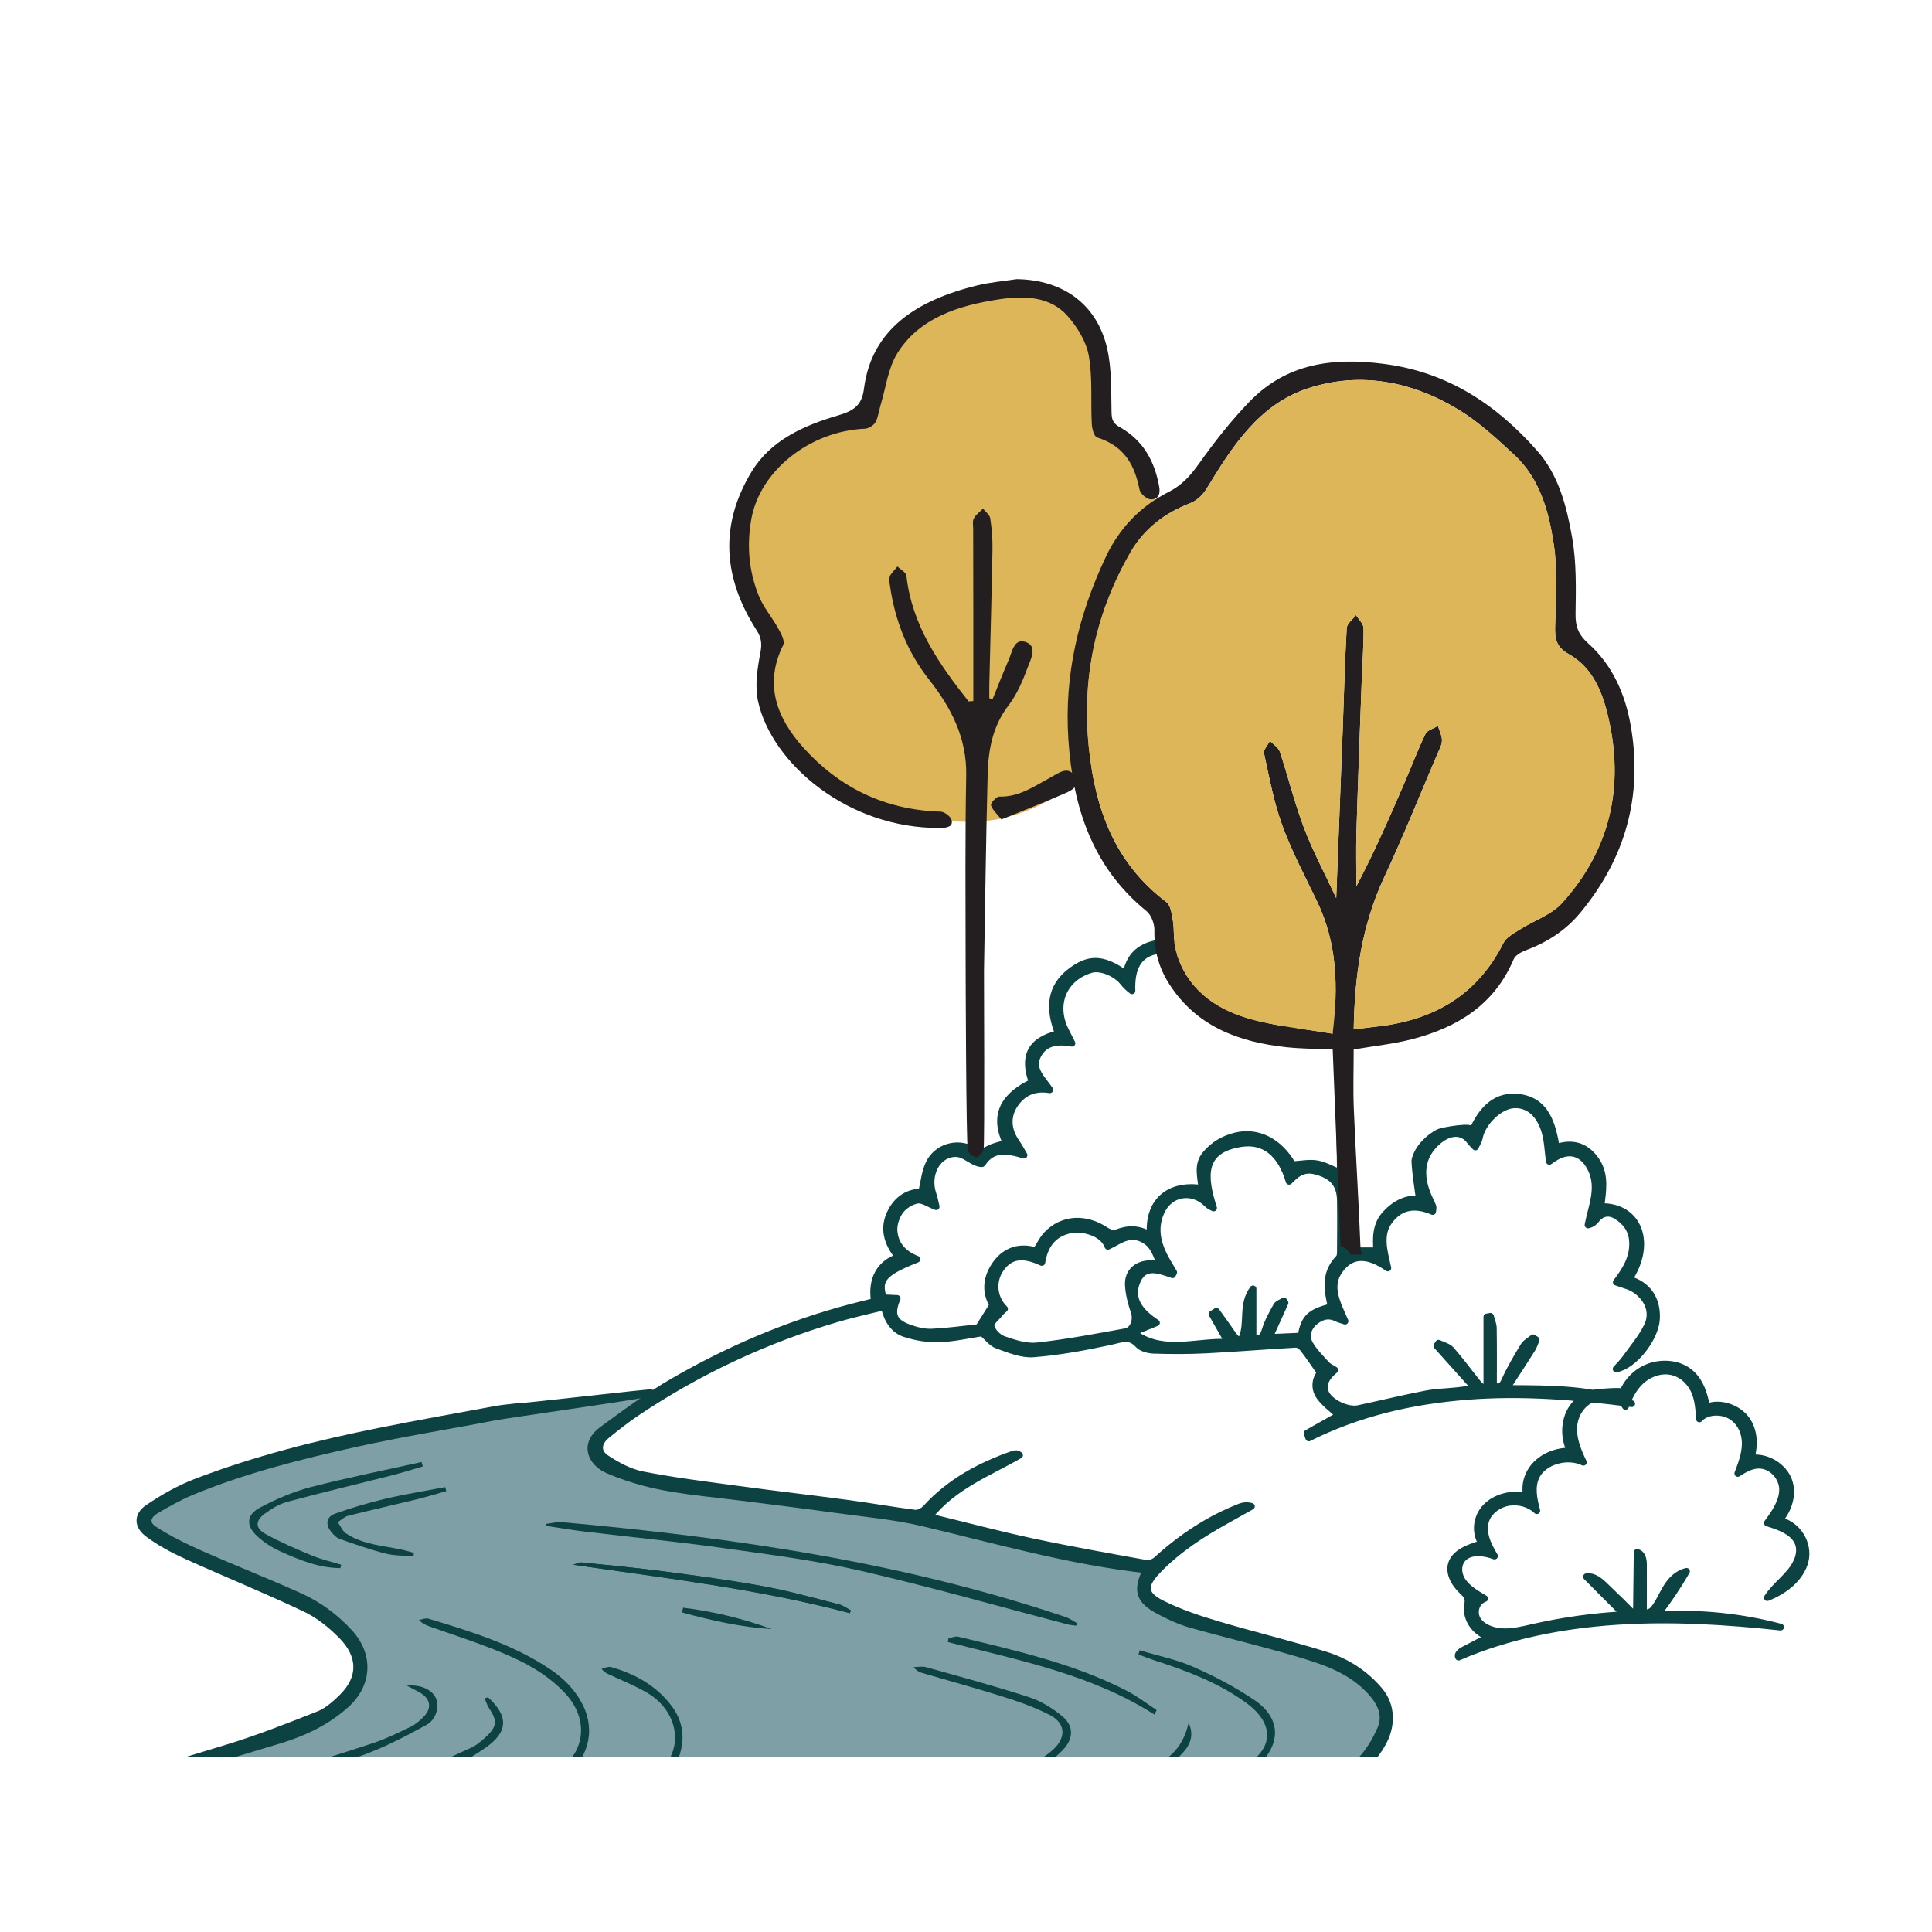 <?xml version="1.0" encoding="UTF-8"?> <svg xmlns="http://www.w3.org/2000/svg" xmlns:xlink="http://www.w3.org/1999/xlink" id="a" viewBox="0 0 144 144"><defs><style>.d{fill:none;}.e{fill:#231f20;}.f{stroke-miterlimit:10;}.f,.g{stroke:#0d4242;stroke-width:.5px;}.f,.g,.h{fill:#0d4242;}.g{stroke-linecap:round;stroke-linejoin:round;}.i{fill:#ddb659;}.j{fill:#7d9fa5;}.k{clip-path:url(#c);}</style><clipPath id="c"><rect class="d" x="6" y="14" width="132" height="116.973"></rect></clipPath></defs><g class="k"><path class="j" d="M102.431,125.794l-1.363-1.037-1.858-1.006-3.495-1.045-2.908-.726-2.864-.578-2.228-.924-1.924-1.013-.67-.944.316-.853.456-.861-1.699-.139-3.017-.614-1.97-.337-2.68-.632-1.566-.275-1.785-.426-1.687-.388-1.443-.55-.354-.305c-.099.094-.229.161-.406.161-.283,0-.461-.158-.544-.359-.114.05-.229.096-.353.124-.411.093-.809.076-1.221.009-.356-.058-.703-.163-1.054-.245-.086-.02-.171-.039-.258-.056-.049-.01-.098-.019-.146-.027-.009-.002-.073-.011-.1-.015-.032-.003-.1-.01-.097-.01-.042-.004-.083-.006-.125-.009-.107-.005-.214-.005-.321-.002-.262.008-.473-.163-.568-.387h-.728l-2.063-.437-1.117-.15c-.092.017-.187.023-.28.006-.004-.001-.077-.01-.089-.012-.021-.002-.04-.003-.041-.003-.068-.005-.137-.008-.205-.01-.151-.003-.303.001-.454.009-.315.016-.629.045-.944.059-.618.028-1.248-.027-1.811-.294-.977-.006-1.953-.095-2.92-.23-.906-.127-1.809-.308-2.659-.651-.009.003-.018.007-.028.006h-.068c-.056-0-.104-.028-.156-.042-.113.036-.233.052-.347.02-.087-.025-.174-.047-.263-.061.104.016-.125-.007-.148-.008-.14-.005-.28.002-.419.01-.3.019-.594.041-.894.006-.667-.077-1.272-.338-1.921-.487-.097-.022-.175-.073-.243-.135-.229-.049-.374-.21-.43-.405-.476-.05-.948-.23-1.284-.577-.356-.368-.511-.874-.39-1.374.109-.452.434-.767.79-1.036.289-.218.607-.396.918-.581.157-.094.314-.189.464-.294.021-.015.042-.03.063-.045.011-.009.022-.018.033-.028.051-.044.099-.091.144-.141.028-.031.065-.045.098-.068.049-.071.109-.135.19-.178.039-.061.086-.118.147-.161.086-.121.219-.211.4-.232l.787-1-14.159,1.699-14.667,3.469-5.489,2.205-3.279,1.212-.59,1.061,1.56,1.524,3.958,1.907,4.414,1.467,3.007,1.889,2.637,1.419,1.003,1.783-.436,2.188-1.548,2.044-3.651,1.538-6.3,2.223-7.943,2.361-10.196,2.89-8.713,2.077-6.137,3.629-5.766,3.68-5.981,4.108h96.774l10.395-5.561,5.635-2.617,5.632-3.298,4.393-2.272,6.244-3.105,1.553-1.283.878-.878,1.123-1.691.362-1.616-.911-2.059Z"></path><path class="g" d="M121.13,101.266c-.17.239-.387.445-.676.771,1.35-.231,2.929-2.292,3.01-3.713.085-1.492-.651-2.563-2.043-2.969,1.761-2.663.744-5.471-2.095-5.423.136-1.134.35-2.309-.294-3.335-.682-1.087-1.712-1.535-3.033-1.076-.298-1.732-.75-3.425-2.699-3.72-1.828-.277-2.897.954-3.567,2.505.216-.5-2.299-.013-2.499.091-.774.402-1.564,1.18-1.768,2.047-.067.284.306,2.945.344,2.95-.918-.138-1.795.289-2.526,1.069-.748.797-.745,1.795-.667,2.76h-2.071c-.011-.112-.034-.234-.035-.356-.052-4.148-.045-8.297-.174-12.442-.047-1.523-.16-3.044-.284-4.565-.109.007-.205.032-.318.032-.095,0-.174-.022-.266-.026.004.065.006.123.01.189-.169-.087-.337-.165-.504-.238-.177-.027-.346-.062-.51-.107-.146-.037-.284-.085-.419-.136-.082-.032-.171-.054-.25-.091-.504-.053-1.01.024-1.532.308-.607-1.153-1.561-1.458-2.548-1.203-.457-.78-.769-1.574-1.304-2.164-.687-.757-1.565-.49-2.351.004-.754-1.288-1.709-2.307-3.251-2.191-1.427.107-2.626.717-2.872,2.38-1.88-1.404-2.947-1.077-4.056-.278-1.682,1.211-1.714,2.918-.994,4.705-2.201.52-2.615,1.812-1.955,3.621-1.978.945-2.987,2.333-1.942,4.534-.485.158-.935.235-1.313.445-.425.236-.748.268-1.203.032-1.176-.613-2.652-.163-3.232,1.04-.311.646-.373,1.411-.55,2.136-.945-.01-1.747.475-2.246,1.382-.69,1.253-.34,2.407.514,3.463-1.407.486-2.042,1.66-1.79,3.309-.279.069-.564.14-.849.211-.287.072-.575.141-.861.217-4.685,1.234-9.109,3.119-13.291,5.537-1.838,1.063-3.565,2.332-5.279,3.594-1.482,1.091-.822,2.489.463,3.028,1.327.557,2.738.98,4.153,1.244,1.995.372,4.028.542,6.044.801,2.264.29,4.53.567,6.791.881,2.157.3,4.344.491,6.456.992,5.509,1.307,10.959,2.87,16.63,3.495-.76,1.553-.538,2.281.985,3.081.738.388,1.509.752,2.307.978,2.611.74,5.257,1.359,7.86,2.126,2.063.608,4.137,1.262,5.642,2.962.699.789,1.128,1.706.682,2.72-.36.818-.833,1.64-1.443,2.283-2.11,2.224-4.855,3.475-7.578,4.754-1.992.936-4.079,1.743-5.902,2.945-3.341,2.202-6.879,4.005-10.454,5.76-3.068,1.507-6.133,3.021-9.189,4.551-.429.215-.805.537-1.205.81.041.066.081.133.122.199.191-.074.388-.134.571-.224,3.805-1.853,7.632-3.662,11.403-5.582,2.619-1.334,5.165-2.813,7.732-4.247,1.213-.677,2.37-1.459,3.604-2.093,2.764-1.421,5.596-2.712,8.328-4.188,1.647-.889,3.081-2.115,4.073-3.759.865-1.433.784-2.98-.148-4.085-1.091-1.293-2.484-2.167-4.06-2.655-2.685-.831-5.425-1.486-8.119-2.292-1.383-.414-2.773-.884-4.057-1.531-1.358-.684-1.356-1.351-.321-2.438,1.512-1.587,3.323-2.752,5.221-3.803.599-.331,1.194-.668,1.792-1.002-.322-.089-.589-.063-.829.03-2.344.912-4.398,2.278-6.253,3.967-.185.168-.532.291-.77.248-2.844-.514-5.693-1.014-8.519-1.619-2.5-.535-4.973-1.196-7.648-1.848,1.835-2.305,4.397-3.247,6.738-4.594-.149-.092-.171-.118-.191-.117-.096.008-.197.008-.286.039-2.467.862-4.719,2.063-6.508,4.029-.187.206-.552.403-.805.371-1.644-.206-3.277-.501-4.92-.721-2.729-.366-5.465-.68-8.194-1.05-2.403-.326-4.814-.621-7.192-1.087-.955-.187-1.895-.692-2.717-1.238-.693-.461-.62-1.162.029-1.694.731-.599,1.477-1.185,2.26-1.71,4.612-3.091,9.589-5.417,14.913-6.989,1.151-.34,2.329-.592,3.525-.892.224,1.011.711,1.736,1.544,2.009.803.264,1.69.411,2.532.384,1.101-.036,2.195-.294,3.224-.447.378.322.699.769,1.126.923.873.314,1.821.712,2.704.641,1.936-.154,3.864-.513,5.767-.923.756-.163,1.372-.484,2.029.233.249.272.759.407,1.157.42,1.288.043,2.582.046,3.869-.019,2.239-.114,4.474-.299,6.713-.425.182-.01.432.16.556.32.432.557.822,1.146,1.28,1.799-.38.474-.487,1.175-.051,1.782.384.535.954.936,1.433,1.388-.741.418-1.554.877-2.368,1.337.042.118.085.235.127.353,3.717-1.861,7.653-2.762,11.753-3.09,4.134-.331,8.222.009,12.317.538-2.924-1.141-5.99-1.119-9.323-1.133.707-1.092,1.31-2.011,1.897-2.942.132-.209.203-.457.303-.687-.076-.05-.153-.099-.229-.149-.237.198-.545.353-.697.603-.512.843-1.02,1.696-1.422,2.594-.185.413-.359.536-.832.4,0-1.424.012-2.872-.01-4.318-.005-.295-.139-.587-.214-.881-.09.015-.181.031-.272.046v5.531c-.299-.261-.51-.399-.662-.586-.671-.827-1.298-1.692-1.999-2.491-.218-.249-.622-.336-.94-.496-.041.067-.083.134-.124.201.899,1.003,1.798,2.006,2.839,3.166-.609.079-.968.133-1.328.171-.79.084-1.593.1-2.37.251-1.67.326-3.326.726-4.991,1.084-.804.173-2.091-.444-2.425-1.14-.268-.558-.053-1.142.67-1.732-.216-.14-.455-.236-.611-.408-.443-.488-.931-.962-1.254-1.527s-.159-1.204.33-1.632c.46-.402,1.024-.617,1.654-.301.161.08.341.121.643.225-.576-1.321-1.275-2.565-.414-3.785.936-1.328,2.209-1.152,3.605-.176-.3-1.342-.654-2.511.138-3.552.842-1.105,1.959-1.199,3.203-.661.011-.177.047-.285.017-.369-.074-.208-.176-.406-.27-.607-.813-1.752-.59-3.202.659-4.269.88-.752,1.812-.758,2.357-.022.122.165.276.307.416.459.102-.228.251-.446.297-.685.218-1.131,1.465-2.362,2.517-2.452,1.058-.091,1.946.584,2.359,1.952.213.707.229,1.472.341,2.256.134-.091.233-.16.334-.227,1.093-.719,2.109-.463,2.726.699.612,1.153.303,2.31.002,3.467-.069.265-.121.535-.18.802.309-.07.468-.213.596-.379.423-.546.974-.629,1.518-.296.674.413,1.141.998,1.202,1.857.085,1.198-.479,2.132-1.209,3.081.337.114.611.203.882.298.971.34,2.103,1.567,1.433,2.964-.419.874-1.081,1.633-1.648,2.433ZM72.942,98.945c-1.054.11-2.282.292-3.515.342-.573.023-1.183-.137-1.729-.342-1.117-.418-1.321-1.009-.826-2.167-.357-.017-.698-.033-1.033-.049-.432-1.366.006-1.882,2.51-2.873-1.037-.394-1.636-1.117-1.713-2.1-.039-.496.164-1.103.463-1.507.283-.383.812-.72,1.277-.793.397-.062.857.28,1.399.485-.074-.301-.126-.618-.229-.917-.524-1.518.365-3.119,1.772-3.04.481.027.937.433,1.414.645.153.068.452.145.487.091.753-1.169,1.799-1.009,3.107-.622-.237-.397-.382-.678-.563-.935-.651-.927-.74-1.931-.126-2.85.557-.833,1.413-1.288,2.608-1.086-.552-.83-1.428-1.539-.89-2.571.486-.933,1.394-1.118,2.544-.897-.204-.4-.343-.669-.478-.94-.981-1.96-.152-3.944,1.904-4.555.7-.208,1.85.258,2.402.962.163.208.352.397.643.621-.062-1.575.4-2.84,2.07-3.014,1.971-.205,2.986.965,3.299,3.021.275-.354.414-.537.558-.718.675-.849,1.772-.761,2.232.221.192.411.234.896.323,1.352.045.23.045.469.054.567.751,0,1.408-.092,2.027.022.851.157.791.944.791,1.712.273-.167.476-.231.591-.369.574-.695,1.288-.602,2.037-.415,1.13.281,1.36.48,1.391,1.664.081,3.07.109,6.142.156,9.213.001.093-.03.186-.046.282-.588-.233-1.132-.551-1.712-.648-.565-.095-1.167.036-1.799.071-.979-1.714-2.579-2.55-4.234-2.148-.89.216-1.644.649-2.244,1.359-.665.786-.362,1.681-.285,2.556-2.489-.38-4.043,1.014-3.845,3.491-.876-.541-1.694-.507-2.555-.164-.197.079-.543-.047-.749-.185-1.514-1.015-3.23-.928-4.409.3-.315.328-.513.768-.803,1.215-1.135-.354-2.215-.092-2.98.95-.734,1-.832,2.103-.247,3.087-.35.559-.654,1.046-1.047,1.674ZM83.883,99.26c-2.185.397-4.371.814-6.575,1.055-.819.089-1.718-.205-2.523-.486-.394-.138-.859-.613-.92-.995-.048-.3.475-.692.749-1.039.06-.076.144-.135.26-.24-.838-.818-.936-2.087-.275-3.01.689-.963,1.606-1.118,3.054-.449.191-1.21.787-2.113,2.029-2.405.944-.222,2.506.145,2.894,1.203.837-.386,1.59-1.082,2.653-.511.733.394.917,1.042,1.224,1.8-.276,0-.483-.002-.691 0-1.01.009-1.707.609-1.662,1.589.031.677.216,1.363.435,2.011.197.584-.035,1.365-.65,1.476ZM99.786,93.779c-1.063,1.081-.881,2.342-.56,3.628-1.574.39-2.022.806-2.254,2.177-.711.031-1.444.063-2.358.103.418-.924.792-1.753,1.167-2.583l-.088-.138c-.189.122-.456.2-.552.373-.323.582-.655,1.177-.847,1.808-.156.513-.369.718-.9.577v-3.66c-.882,1.189-.32,2.493-.836,3.706-.269.22-.477-.024-.693-.343-.388-.573-.8-1.13-1.202-1.693-.109.07-.218.139-.327.209.364.641.729,1.281,1.196,2.102-2.345-.097-4.664.833-6.78-.524-.012-.108-.025-.217-.037-.325.453-.184.906-.368,1.482-.602-1.207-.788-2.065-1.799-1.395-3.209.541-1.138,1.634-.704,2.59-.371.029-.059.059-.119.088-.178-.11-.186-.218-.374-.331-.558-.749-1.222-1.24-2.498-.62-3.922.637-1.465,2.342-1.746,3.464-.605.098.1.22.177.46.285-.726-2.268-.98-4.351,2.077-4.805,1.732-.257,2.955.788,3.551,2.818.536-.552,1.054-.986,1.931-.769,1.24.307,1.87.923,1.891,2.195.021,1.274.009,2.549.001,3.823-.001.163-.017.379-.117.48Z"></path><path class="g" d="M132.271,118.391c-.201.217-.389.442-.546.685,1.341-.519,2.518-1.495,2.822-2.732s-.493-2.689-1.91-3.025c.708-.859,1.052-1.988.678-2.99s-1.571-1.792-2.785-1.652c.257-.964.244-2.034-.361-2.876s-1.922-1.346-2.965-.929c-.193-1.06-.555-2.208-1.585-2.813-.806-.474-1.911-.503-2.796-.148s-1.549,1.059-1.872,1.852c.055-.135-1.853.004-2.015.046-.646.168-1.208.443-1.595.914-.784.955-.84,2.381-.3,3.426-.977-.015-1.952.371-2.574,1.019s-.878,1.544-.675,2.366c-1.077-.282-2.335.046-3.048.795s-.839,1.874-.305,2.726c-.877.262-1.854.603-2.195,1.345-.344.749.124,1.601.753,2.197.138.131.287.26.362.424.11.244.035.517.011.778-.082.92.583,1.854,1.573,2.209-.618.322-1.237.644-1.855.966-.23.12-.496.331-.378.539,3.645-1.587,7.706-2.39,11.78-2.659s8.173-.016,12.227.422c-2.963-.789-6.097-1.102-9.191-.917.804-1.039,1.532-2.122,2.178-3.24-.681.154-1.17.669-1.499,1.204s-.553,1.121-.96,1.615c-.16.195-.507.376-.679.188-.065-.072-.068-.17-.068-.262-.001-1.083-.001-2.167-.002-3.25-0-.358-.075-.808-.474-.911-.019,1.599-.038,3.197-.057,4.796-.788-.8-1.592-1.589-2.41-2.366-.349-.332-.796-.691-1.309-.614.938.941,1.876,1.882,2.813,2.824-2.297.126-4.579.445-6.804.951-.718.163-1.445.348-2.188.327s-1.522-.288-1.903-.837-.19-1.388.494-1.637c-.634-.369-1.29-.758-1.665-1.331s-.371-1.387.217-1.808c.59-.421,1.479-.287,2.184-.029-.52-.858-.987-1.859-.607-2.77.259-.622.92-1.108,1.676-1.23s1.577.122,2.082.62c-.226-.857-.433-1.782-.029-2.589.548-1.096,2.287-1.604,3.499-1.022-.379-.79-.726-1.615-.722-2.47s.422-1.753,1.272-2.196,2.141-.254,2.588.509c.259-.668.573-1.338,1.121-1.861s1.375-.877,2.182-.757c.834.124,1.485.728,1.803,1.402s.363,1.417.404,2.144c.532-.611,1.676-.642,2.39-.189s1.033,1.258,1.03,2.021-.281,1.504-.557,2.23c.446-.285.926-.581,1.481-.612,1.049-.057,1.86.911,1.856,1.815s-.575,1.725-1.137,2.489c.896.272,1.876.633,2.249,1.385.368.741.001,1.607-.542,2.264-.355.43-.784.815-1.166,1.227Z"></path><path class="f" d="M-23.665,140.699c.349-.139.686-.352,1.048-.407,6.991-1.061,13.874-2.647,20.69-4.481,6.331-1.703,12.603-3.631,18.877-5.54,2.306-.702,4.558-1.592,6.801-2.481.625-.248,1.185-.74,1.683-1.217,1.573-1.507,1.485-3.175.048-4.644-.786-.803-1.717-1.555-2.724-2.033-2.921-1.389-5.925-2.603-8.871-3.941-1-.454-1.991-.987-2.866-1.643-.79-.592-.796-1.378.014-1.926,1.119-.758,2.325-1.446,3.584-1.928,4.432-1.699,9.025-2.854,13.673-3.787,2.885-.579,5.782-1.096,8.676-1.628.546-.1,1.103-.139,1.654-.207.02.07,9.987-1.104,10.007-1.035-.557.187-11.048,1.682-11.62,1.793-3.496.678-7.018,1.231-10.492,2.003-4.141.92-8.264,1.951-12.202,3.576-.932.385-1.821.888-2.693,1.4-.689.405-.792,1.003-.141,1.426,1.09.707,2.273,1.288,3.464,1.816,2.458,1.09,4.966,2.071,7.418,3.176,1.388.626,2.607,1.53,3.658,2.661,1.556,1.675,1.477,3.852-.209,5.383-1.468,1.332-3.231,2.145-5.077,2.698-7.912,2.371-15.815,4.783-23.785,6.946-5.166,1.402-10.437,2.424-15.671,3.566-1.586.346-3.208.521-4.814.775-.043-.107-.086-.215-.129-.322Z"></path><path class="h" d="M40.73,113.578c.388-.045.782-.16,1.163-.125,12.746,1.153,25.37,2.963,37.557,7.083.29.098.547.293.82.443-.017.063-.033.126-.05.188-.214-.029-.433-.037-.641-.092-5.133-1.342-10.238-2.805-15.406-3.993-3.395-.78-6.872-1.222-10.328-1.706-3.416-.478-6.851-.812-10.277-1.223-.952-.114-1.898-.279-2.847-.42.003-.052.005-.104.008-.157Z"></path><path class="h" d="M51.624,147.964c.123-.071.238-.165.369-.209.442-.15.882-.319,1.337-.417,9.972-2.146,19.451-5.803,28.869-9.646.046.101.093.202.139.303-.243.163-.468.373-.733.48-3.297,1.329-6.595,2.659-9.904,3.958-6.081,2.388-12.358,4.126-18.721,5.567-.432.098-.884.103-1.327.152-.01-.063-.019-.125-.029-.188Z"></path><path class="h" d="M34.752,135.217c1.22-.47,2.477-.863,3.65-1.43,1.22-.59,2.461-1.219,3.508-2.061,1.823-1.466,1.826-3.782.228-5.5-1.515-1.629-3.45-2.554-5.463-3.341-1.539-.602-3.115-1.11-4.673-1.664-.269-.096-.53-.214-.775-.478.234-.038.494-.162.698-.1,3.169.956,6.34,1.921,9.122,3.801,1.024.692,1.871,1.561,2.422,2.693.937,1.927.35,4.064-1.526,5.434-1.95,1.425-4.191,2.206-6.479,2.869-.212.061-.464-.017-.698-.031l-.013-.192Z"></path><path class="h" d="M34.471,139.534c.86-.254,1.726-.489,2.579-.765,3.793-1.228,7.528-2.582,10.741-5.047,1.032-.792,1.794-1.793,2.284-2.992.652-1.595-.064-3.494-1.785-4.526-.903-.542-1.899-.929-2.855-1.382-.191-.091-.392-.162-.595-.44.23-.048.486-.187.686-.131,1.812.506,3.41,1.397,4.55,2.924,1.354,1.814.855,3.925-.568,5.65-1.677,2.032-3.947,3.243-6.29,4.256-2.236.967-4.573,1.708-6.881,2.5-.562.193-1.188.2-1.785.292-.027-.113-.053-.226-.08-.339Z"></path><path class="h" d="M63.343,120.234c-6.757-1.79-13.673-2.599-20.626-3.609.219-.059.445-.188.656-.167,2.074.209,4.149.407,6.215.679,2.454.323,4.91.652,7.343,1.1,1.886.347,3.74.87,5.601,1.341.311.079.588.294.881.446-.023.07-.046.14-.07.21Z"></path><path class="h" d="M18.982,139.87c-1.514,1.268-24.755,7.776-26.62,7.508.33-.171.518-.314.729-.372,8.629-2.383,17.26-4.759,25.891-7.136Z"></path><path class="h" d="M50.913,119.827c2.261.278,4.463.814,6.61,1.595-2.289-.141-4.5-.64-6.689-1.241.026-.118.053-.236.079-.354Z"></path><path class="h" d="M36.371,126.504c1.562,1.434,1.515,2.592-.231,3.795-2.283,1.574-4.845,2.622-7.452,3.457-4.085,1.309-8.24,2.4-12.369,3.571-.371.105-.77.114-1.156.167-.025-.065-.05-.13-.074-.194.365-.161.717-.366,1.097-.476,3.813-1.105,7.671-2.07,11.431-3.33,2.564-.859,4.999-2.11,7.476-3.219.419-.187.792-.511,1.134-.828.823-.762.845-1.2.22-2.133-.146-.218-.218-.485-.324-.73.083-.027.165-.053.248-.08Z"></path><path class="h" d="M68.423,134.434c1.141-.354,2.303-.656,3.42-1.074,1.895-.71,3.769-1.479,5.637-2.258.38-.158.727-.437,1.034-.719.962-.884.909-1.94-.247-2.544-1.084-.567-2.259-.982-3.43-1.353-2.044-.648-4.115-1.208-6.172-1.813-.204-.06-.391-.177-.571-.418.316,0,.652-.071.945.011,2.561.718,5.131,1.409,7.659,2.231.892.29,1.756.823,2.482,1.427.891.741.828,1.696.019,2.529-1.303,1.342-3.018,1.971-4.709,2.586-1.689.614-3.43,1.085-5.155,1.596-.272.08-.58.036-.872.05-.013-.083-.027-.167-.04-.25Z"></path><path class="h" d="M63.343,120.234c-6.757-1.79-13.673-2.599-20.626-3.609.219-.059.445-.188.656-.167,2.074.209,4.149.407,6.215.679,2.454.323,4.91.652,7.343,1.1,1.886.347,3.74.87,5.601,1.341.311.079.588.294.881.446-.023.07-.046.14-.07.21Z"></path><path class="h" d="M88.591,128.41c.392.852.178,1.562-.398,2.195-1.319,1.45-3.063,2.26-4.773,3.096-1.15.563-2.358,1.012-3.559,1.462-.396.148-.85.138-1.278.2-.019-.07-.039-.14-.059-.209.6-.242,1.216-.451,1.796-.734,2.022-.984,4.038-1.979,6.043-2.997,1.227-.623,1.929-1.664,2.228-3.013Z"></path><path class="h" d="M84.944,123.003c1.338.402,2.732.679,4.001,1.238,1.594.701,3.161,1.524,4.596,2.503,1.002.684,1.786,1.764,1.383,3.122-.186.628-.631,1.261-1.128,1.699-1.581,1.393-3.488,2.18-5.613,2.556.206-.149.397-.328.621-.443,1.274-.651,2.596-1.219,3.827-1.943,2.347-1.381,2.415-3.246.21-4.844-2.045-1.482-4.382-2.353-6.76-3.126-.413-.134-.818-.296-1.226-.445.03-.106.06-.211.09-.317Z"></path><path class="h" d="M25.372,116.878c-1.61-.01-3.071-.613-4.503-1.262-.6-.272-1.181-.65-1.67-1.091-.886-.799-.853-1.616.188-2.163,1.191-.626,2.457-1.18,3.754-1.517,2.738-.711,5.518-1.26,8.28-1.876.03.11.061.221.092.331-.764.221-1.524.464-2.295.66-2.603.662-5.217,1.279-7.809,1.978-.602.162-1.182.518-1.69.896-.706.525-.699,1.073.082,1.505,1.117.618,2.301,1.123,3.483,1.614.69.286,1.429.452,2.147.671-.019.085-.039.169-.058.254Z"></path><path class="h" d="M22.653,142.386c-1.338,1.28-15.903,5.297-17.794,4.899,5.931-1.633,11.863-3.266,17.794-4.899Z"></path><path class="h" d="M70.554,138.066c-1.144,1.313-15.356,5.484-17.74,5.19.508-.189,1.006-.415,1.526-.561,4.912-1.379,9.829-2.742,14.742-4.119.499-.14.982-.339,1.473-.51Z"></path><path class="h" d="M30.324,125.641c1.055-.106,1.907.316,2.174.956.249.597.031,1.553-.705,1.96-1.505.833-3.049,1.635-4.659,2.228-2.056.757-4.19,1.301-6.297,1.916-.302.088-.638.061-.958.087-.025-.063-.05-.126-.075-.189.307-.145.603-.326.924-.429,2.368-.758,4.75-1.471,7.107-2.26.954-.32,1.87-.767,2.777-1.21.37-.181.706-.472.993-.775.59-.621.476-1.294-.261-1.743-.269-.164-.557-.296-1.02-.54Z"></path><path class="h" d="M54.323,130.979c.537.738.227,1.508.036,2.231-.379,1.433-1.363,2.489-2.483,3.353-2.678,2.067-5.717,3.389-9.037,4.051-.199.04-.413.005-.647-.165,1.192-.408,2.394-.789,3.573-1.23,2.07-.774,4.027-1.759,5.774-3.14,1.521-1.202,2.412-2.733,2.589-4.671.011-.122.044-.243.072-.363.003-.014.036-.021.123-.066Z"></path><path class="h" d="M86.046,127.793c-4.712-3.002-10.11-4.045-15.398-5.402.015-.095.031-.19.046-.285.245-.042.511-.167.733-.114,4.291,1.035,8.609,1.995,12.572,4.038.776.4,1.475.947,2.21,1.427l-.164.336Z"></path><path class="h" d="M33.26,111.141c-.735.205-1.465.431-2.207.612-1.701.415-3.41.796-5.107,1.224-.278.07-.513.313-.768.475.204.287.347.665.621.847,1.276.844,2.793.906,4.233,1.219.276.06.545.148.818.223-.01.084-.02.167-.029.251-.689-.058-1.401-.027-2.062-.195-1.162-.295-2.3-.691-3.431-1.092-.262-.093-.499-.342-.676-.573-.41-.536-.316-1.087.327-1.315,1.228-.436,2.483-.812,3.752-1.11,1.471-.346,2.968-.582,4.454-.866.025.1.05.201.076.301Z"></path><path class="h" d="M-11.762,143.33c.302-.154.589-.362.909-.453,3.34-.951,6.685-1.885,10.03-2.819.344-.096.695-.164,1.079-.112-3.781,1.832-7.78,2.932-11.883,3.692-.045-.103-.09-.205-.135-.308Z"></path><path class="i" d="M85.118,34.035c-.227-.406-.512-.779-.881-1.099-.556-.482-1.308-.852-1.552-1.509-.123-.333-.094-.693-.09-1.043.028-2.813-1.68-5.386-3.465-7.703-.181-.235-.377-.48-.666-.601-.213-.089-.454-.101-.688-.11-2.764-.102-5.624.131-8.079,1.268s-4.435,3.322-4.546,5.791c-.018.412.013.834-.128,1.226-.422,1.181-2.055,1.516-3.365,1.926-4.362,1.366-7.943,6.296-6.333,10.412.411,1.05,1.129,1.992,1.495,3.055.833,2.417-.251,5.105.544,7.532.625,1.91,2.314,3.369,3.938,4.732.653.548,1.315,1.101,2.099,1.488.653.322,1.372.519,2.085.715,2.735.749,5.734,1.461,8.651.986,2.914-.474,5.419-2.135,7.619-3.818.263-.201.527-.408.716-.667.248-.341.347-.749.442-1.147,1.048-4.391,2.096-8.781,3.144-13.172.167-.699.334-1.402.38-2.116.075-1.183-.186-2.36-.447-3.522-.2-.891-.422-1.822-.872-2.625Z"></path><path class="e" d="M75.808,20.807c3.422.055,5.95,1.861,6.711,5.158.358,1.55.289,3.184.329,4.782.012.49.092.796.583,1.07,1.826,1.022,2.631,2.61,2.966,4.44.09.492-.004.975-.63.962-.294-.006-.774-.43-.832-.719-.353-1.769-1.071-3.233-3.158-3.893-.245-.078-.385-.671-.403-1.032-.085-1.688.069-3.403-.222-5.058-.182-1.037-.829-2.103-1.567-2.948-1.294-1.48-3.209-1.546-5.124-1.258-3.096.465-5.96,1.427-7.57,4.005-.705,1.129-.851,2.537-1.242,3.821-.136.445-.179.924-.396,1.332-.121.227-.504.473-.782.484-4.12.177-7.835,3.139-8.473,6.744-.35,1.979-.188,3.914.586,5.777.346.833.983,1.567,1.424,2.373.21.384.517.93.364,1.237-1.433,2.887-.502,5.419,1.534,7.671,2.597,2.873,5.945,4.612,10.201,4.741.292.009.744.358.815.616.136.493-.315.594-.806.6-6.919.076-12.588-4.815-13.612-9.422-.257-1.157-.059-2.436.167-3.623.124-.653.094-1.114-.274-1.687-2.49-3.875-2.807-7.831-.37-11.833,1.395-2.291,3.807-3.415,6.425-4.179,1.195-.349,1.786-.763,1.941-1.984.567-4.467,3.957-6.608,8.438-7.71.968-.238,1.983-.319,2.977-.472Z"></path><path class="e" d="M95.884,78.053c1.128.121,2.27.117,3.448.172.201,5.022.394,9.874.584,14.632.327.135.603.354.739.657.189-.004.377-.003.566-.009.099-.004.196-.009.295-.013-.068-.164-.108-.367-.118-.629-.13-3.402-.352-6.8-.492-10.201-.062-1.499-.01-3.002-.01-4.44,1.526-.261,2.963-.407,4.345-.764,3.374-.871,6.14-2.565,7.574-5.954.126-.297.547-.539.885-.664,1.599-.595,2.989-1.483,4.08-2.8,3.363-4.06,4.669-8.692,3.774-13.903-.409-2.378-1.357-4.553-3.167-6.173-.758-.678-.969-1.274-.955-2.231.029-1.882.072-3.8-.249-5.641-.403-2.308-.996-4.664-2.6-6.481-3.044-3.448-6.651-5.865-11.411-6.485-3.843-.5-7.273-.047-10.043,2.812-1.383,1.427-2.62,3.015-3.774,4.636-.625.879-1.265,1.594-2.242,2.087-2.109,1.066-3.68,2.701-4.694,4.85-2.029,4.3-3.105,8.786-2.79,13.577.33,5.019,1.748,9.504,5.825,12.824.359.292.602.953.59,1.434-.037,1.463.326,2.784,1.102,3.994,2.039,3.177,5.192,4.331,8.737,4.713ZM87.418,68.615c-.078-.483-.159-1.134-.486-1.382-3.818-2.885-5.291-6.876-5.774-11.464-.551-5.235.501-10.084,3.101-14.609,1.01-1.756,2.562-2.93,4.472-3.665.479-.185.942-.641,1.216-1.093,1.891-3.117,3.89-6.251,7.513-7.447,3.921-1.295,7.796-.532,11.295,1.606,1.494.913,2.813,2.145,4.109,3.343,1.905,1.762,2.563,4.197,2.935,6.612.305,1.982.183,4.043.112,6.064-.034.97.037,1.625,1.007,2.169,1.782.999,2.509,2.809,2.946,4.683,1.212,5.191.155,9.895-3.433,13.871-.804.891-2.119,1.314-3.175,1.989-.443.283-.991.576-1.208,1.007-1.97,3.912-5.253,5.768-9.476,6.219-.517.055-1.032.129-1.674.21.066-3.997.602-7.764,2.275-11.344,1.411-3.017,2.649-6.115,3.958-9.18.141-.329.342-.672.346-1.01.004-.362-.193-.726-.302-1.089-.319.196-.792.316-.93.6-.57,1.173-1.029,2.4-1.546,3.6-1.121,2.601-2.253,5.197-3.603,7.749,0-1.349-.034-2.7.006-4.048.112-3.725.253-7.45.389-11.175.049-1.338.153-2.675.141-4.012-.003-.327-.366-.651-.564-.977-.24.324-.672.637-.691.974-.145,2.516-.204,5.037-.298,7.556-.154,4.082-.314,8.164-.484,12.563-.882-1.894-1.754-3.515-2.4-5.221-.703-1.855-1.175-3.796-1.802-5.681-.105-.318-.485-.544-.737-.813-.158.311-.501.662-.443.925.394,1.808.729,3.65,1.362,5.379.717,1.958,1.709,3.817,2.611,5.705,1.465,3.067,1.578,6.28,1.14,9.816-2.133-.368-4.22-.55-6.197-1.114-2.622-.748-4.726-2.283-5.496-5.096-.194-.706-.094-1.488-.212-2.221Z"></path><path class="i" d="M100.897,76.729c.066-3.997.602-7.764,2.275-11.344,1.411-3.017,2.649-6.115,3.958-9.18.141-.329.342-.672.346-1.01.004-.362-.193-.726-.302-1.089-.319.196-.792.316-.93.6-.57,1.173-1.029,2.4-1.546,3.6-1.121,2.601-2.253,5.197-3.603,7.749,0-1.349-.034-2.7.006-4.048.112-3.725.253-7.45.389-11.175.049-1.338.153-2.675.141-4.012-.003-.327-.366-.651-.564-.977-.24.324-.672.637-.691.974-.145,2.516-.204,5.037-.298,7.556-.154,4.082-.314,8.164-.484,12.563-.882-1.894-1.754-3.515-2.4-5.221-.703-1.855-1.175-3.796-1.802-5.681-.105-.318-.485-.544-.737-.812-.158.311-.501.662-.443.925.394,1.808.729,3.65,1.362,5.379.717,1.958,1.709,3.817,2.611,5.705,1.465,3.067,1.579,6.28,1.14,9.816-2.133-.368-4.22-.55-6.197-1.114-2.622-.748-4.726-2.283-5.496-5.096-.193-.706-.094-1.488-.212-2.221-.078-.483-.159-1.134-.486-1.382-3.818-2.885-5.291-6.876-5.774-11.464-.551-5.235.501-10.084,3.102-14.609,1.01-1.756,2.562-2.93,4.472-3.665.479-.185.942-.641,1.216-1.093,1.891-3.117,3.89-6.251,7.513-7.447,3.921-1.295,7.796-.532,11.295,1.606,1.494.913,2.813,2.145,4.109,3.343,1.905,1.762,2.563,4.197,2.935,6.612.305,1.982.183,4.043.112,6.064-.034.97.037,1.625,1.007,2.169,1.782.999,2.509,2.809,2.946,4.683,1.212,5.191.155,9.895-3.433,13.871-.804.891-2.119,1.314-3.175,1.989-.443.283-.991.576-1.208,1.007-1.97,3.912-5.253,5.768-9.476,6.219-.517.055-1.032.129-1.674.21Z"></path><path class="e" d="M72.545,52.25c0-2.114.002-4.229-0-6.343-.002-2.164-.008-4.328-.01-6.492-0-.262-.065-.569.047-.775.154-.283.448-.489.683-.728.188.237.502.455.541.715.117.772.18,1.562.167,2.344-.059,3.338-.155,6.676-.235,10.014-.008.352-.001.705-.001,1.058.08.027.159.055.239.082.395-.97.772-1.949,1.192-2.908.262-.598.396-1.626,1.223-1.383.977.287.451,1.259.226,1.862-.375,1.003-.801,2.041-1.446,2.878-1.198,1.556-1.509,3.327-1.557,5.17-.127,4.877-.188,9.756-.273,14.634-.007.426.06,12.867-.029,13.275-.053.243-.351.611-.526.604-.234-.009-.611-.299-.653-.519-.127-.671-.16-13.366-.161-14.052-.003-4.627-.044-9.255.044-13.88.053-2.805-1.121-5.062-2.773-7.159-1.645-2.087-2.558-4.464-2.921-7.074-.027-.194-.113-.431-.036-.576.152-.285.399-.519.606-.775.231.23.639.441.667.694.413,3.687,2.422,6.571,4.633,9.361.118-.008.236-.017.353-.025Z"></path><path class="e" d="M74.637,61.075c-.318-.403-.657-.692-.776-1.054-.047-.144.4-.652.612-.646,1.47.044,2.595-.761,3.791-1.407.612-.331,1.383-.959,1.851-.083.455.852-.496,1.136-1.092,1.396-1.392.608-2.81,1.155-4.386,1.794Z"></path></g></svg> 